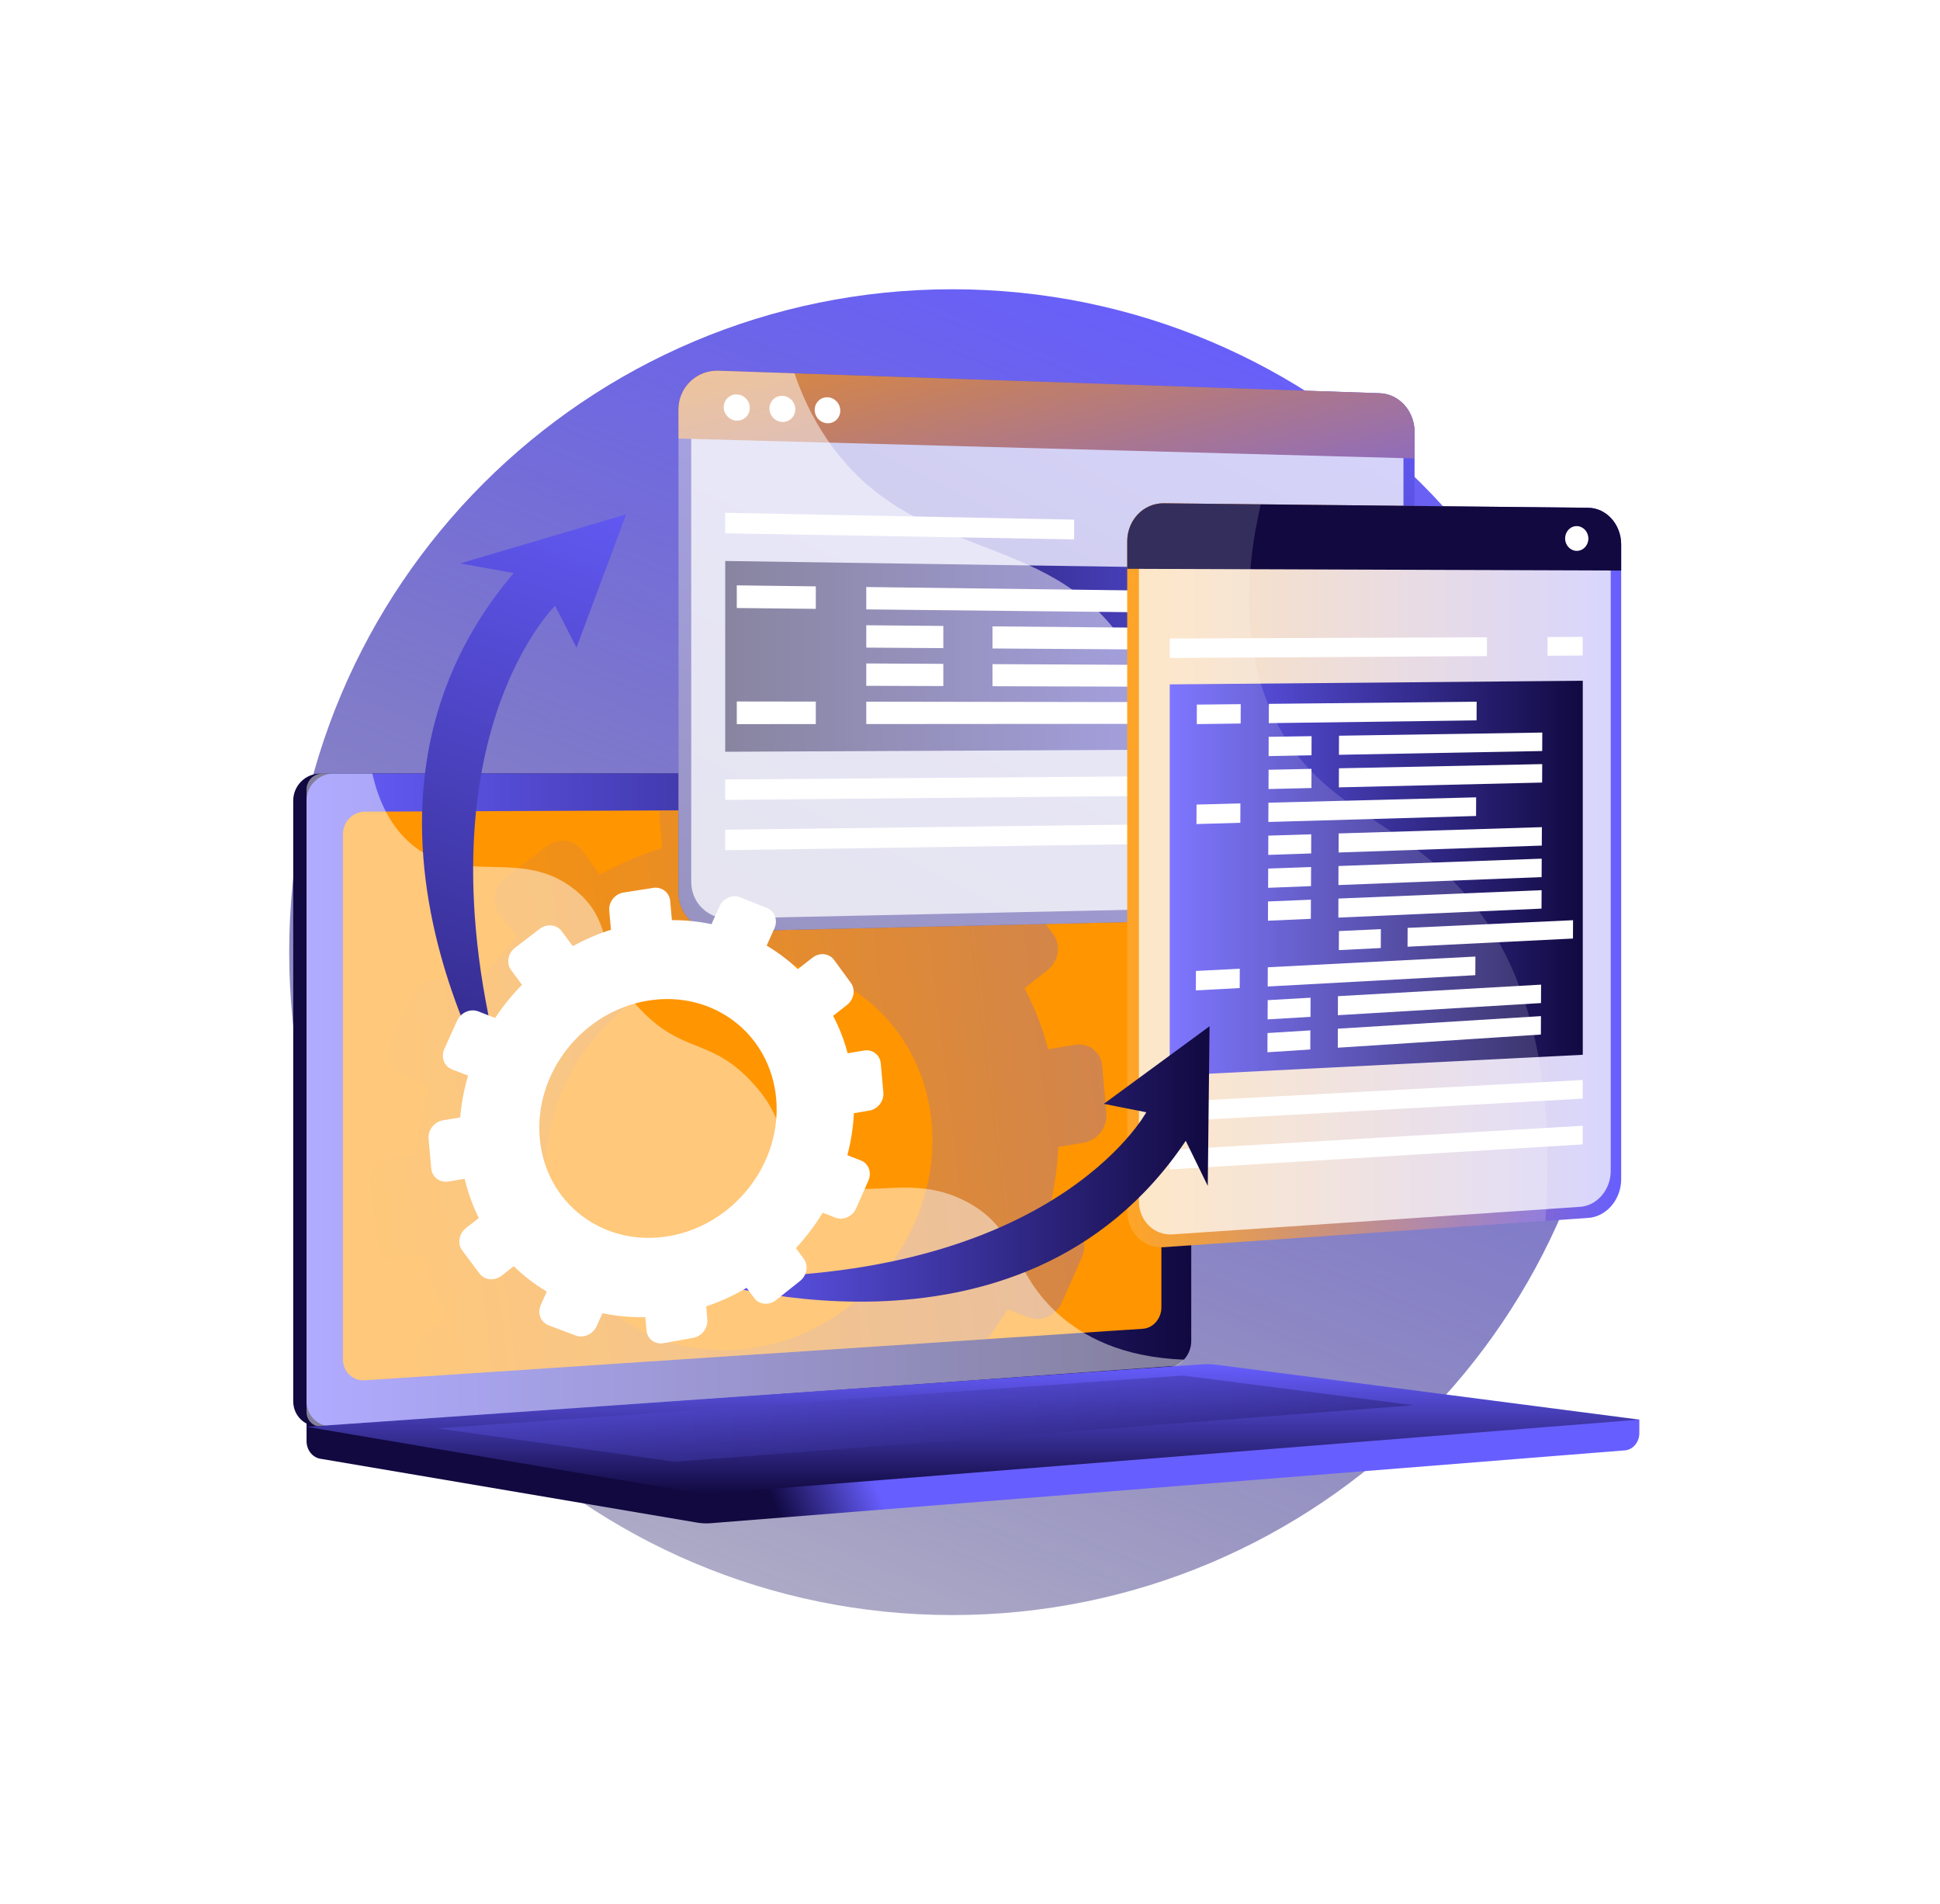 <svg width="161" height="158" viewBox="0 0 161 158" fill="none" xmlns="http://www.w3.org/2000/svg">
<g filter="url(#filter0_d_776_2894)">
<path d="M79.033 130C109.426 130 134.065 105.376 134.065 75C134.065 44.624 109.426 20 79.033 20C48.639 20 24 44.624 24 75C24 105.376 48.639 130 79.033 130Z" fill="url(#paint0_linear_776_2894)"/>
<path d="M136.048 113.784L25.441 112.874V115.566C25.441 116.297 25.924 116.918 26.577 117.029L57.853 122.33C58.224 122.393 58.601 122.41 58.976 122.38L134.846 116.336C135.523 116.282 136.048 115.659 136.048 114.908V113.784V113.784Z" fill="url(#paint1_linear_776_2894)"/>
<path d="M95.907 109.42L26.583 114.345C25.343 114.433 24.334 113.497 24.334 112.253V62.434C24.334 61.19 25.343 60.182 26.583 60.182H95.907C96.93 60.182 97.756 61.094 97.756 62.218V107.253C97.756 108.377 96.93 109.347 95.907 109.42Z" fill="#110940"/>
<path d="M97.013 109.42L27.689 114.345C26.448 114.433 25.439 113.497 25.439 112.253V62.434C25.439 61.19 26.448 60.182 27.689 60.182H97.013C98.035 60.182 98.861 61.094 98.861 62.218V107.253C98.861 108.377 98.035 109.347 97.013 109.42Z" fill="url(#paint2_linear_776_2894)"/>
<path d="M96.384 64.742V104.469C96.384 105.393 95.703 106.188 94.859 106.245L81.942 107.1L35.195 110.198L30.29 110.523C29.282 110.589 28.461 109.82 28.461 108.805V65.188C28.461 64.173 29.282 63.346 30.29 63.342L54.76 63.241L63.054 63.206L69.661 63.179L75.471 63.154L94.859 63.074C95.703 63.071 96.385 63.817 96.385 64.741L96.384 64.742Z" fill="#FF9500"/>
<g style="mix-blend-mode:multiply" opacity="0.3">
<path d="M89.926 90.811C91.075 90.617 91.923 89.525 91.82 88.37L91.471 84.433C91.368 83.278 90.354 82.495 89.205 82.687L86.989 83.054C86.511 81.263 85.849 79.571 85.023 77.991L86.91 76.513C87.856 75.772 88.084 74.436 87.42 73.528L85.154 70.432C84.489 69.522 83.18 69.383 82.233 70.124L80.246 71.674C78.966 70.464 77.552 69.4 76.032 68.496L77.084 66.143C77.574 65.046 77.116 63.816 76.061 63.394L75.461 63.156L69.651 63.18L69.649 63.181L68.568 65.592C66.843 65.229 65.048 65.04 63.207 65.046L63.043 63.207L54.749 63.242C54.721 63.412 54.715 63.586 54.731 63.761L54.961 66.349C53.157 66.921 51.429 67.669 49.795 68.57L48.302 66.55C47.621 65.628 46.28 65.487 45.308 66.234L41.986 68.787C41.01 69.535 40.772 70.893 41.457 71.816L42.923 73.792C41.57 75.169 40.352 76.675 39.289 78.281L37.022 77.399C35.938 76.976 34.649 77.538 34.143 78.653L32.416 82.459C31.909 83.578 32.378 84.825 33.466 85.244L35.632 86.082C35.085 87.916 34.722 89.81 34.563 91.738L32.262 92.119C31.066 92.317 30.18 93.434 30.286 94.614L30.642 98.636C30.748 99.815 31.802 100.607 32.998 100.406L35.17 100.04C35.615 101.917 36.257 103.694 37.078 105.349L35.369 106.684C34.387 107.449 34.148 108.814 34.837 109.733L35.185 110.199L81.932 107.101C82.535 106.306 83.098 105.482 83.618 104.632L85.356 105.304C86.406 105.708 87.651 105.144 88.138 104.042L89.796 100.29C90.282 99.19 89.827 97.968 88.779 97.56L86.953 96.848C87.44 95.001 87.74 93.097 87.834 91.164L89.927 90.812L89.926 90.811ZM62.826 107.79C53.97 109.321 46.114 103.398 45.329 94.552C44.543 85.706 51.134 77.367 59.998 75.932C68.809 74.507 76.544 80.452 77.32 89.202C78.096 97.95 71.629 106.27 62.826 107.79V107.79Z" fill="url(#paint3_linear_776_2894)"/>
</g>
<path d="M64.802 61.545C64.802 62.007 64.445 62.384 64.004 62.385C63.563 62.386 63.205 62.012 63.205 61.548C63.205 61.084 63.563 60.707 64.004 60.707C64.445 60.707 64.802 61.082 64.802 61.545Z" fill="white"/>
<g style="mix-blend-mode:soft-light" opacity="0.48">
<path d="M80.311 95.756C74.966 92.865 70.764 96.528 66.709 92.914C64.25 90.723 65.457 89.089 62.432 85.815C59.081 82.189 56.9 83.407 53.532 80.144C49.274 76.017 51.404 72.806 47.736 69.843C43.287 66.249 38.488 69.576 34.252 66.129C32.426 64.641 31.424 62.48 30.9 60.181H26.756C26.029 60.181 25.439 60.773 25.439 61.503V113.145C25.439 113.875 26.029 114.425 26.756 114.373L97.408 109.331C97.755 109.307 98.062 109.103 98.26 108.808C93.088 108.619 89.91 106.876 87.879 105.074C83.906 101.549 84.595 98.073 80.31 95.756H80.311Z" fill="white"/>
</g>
<path d="M99.778 109.196L25.441 114.381L57.853 119.874C58.224 119.937 58.601 119.954 58.976 119.924L136.048 113.784L100.96 109.232C100.568 109.181 100.172 109.169 99.778 109.197V109.196Z" fill="url(#paint4_linear_776_2894)"/>
<path style="mix-blend-mode:multiply" opacity="0.3" d="M36.287 114.51L98.174 110.13L117.328 112.595L55.974 117.277L36.287 114.51Z" fill="url(#paint5_linear_776_2894)"/>
<path d="M114.518 28.626L59.634 26.759C57.798 26.696 56.303 28.142 56.303 29.988V70.02C56.303 71.866 57.798 73.329 59.634 73.286L114.518 72.025C116.109 71.988 117.394 70.573 117.394 68.865V31.817C117.394 30.109 116.11 28.68 114.518 28.626Z" fill="url(#paint6_linear_776_2894)"/>
<g style="mix-blend-mode:soft-light" opacity="0.74">
<path d="M57.365 69.179V30.841C57.365 29.133 58.747 27.793 60.445 27.849L113.803 29.595C115.28 29.643 116.474 30.967 116.474 32.552V68.121C116.474 69.706 115.28 71.017 113.803 71.049L60.445 72.206C58.747 72.243 57.365 70.888 57.365 69.179V69.179Z" fill="white"/>
</g>
<path d="M114.518 28.626L59.634 26.759C57.798 26.696 56.303 28.142 56.303 29.988V32.386L117.394 34.037V31.817C117.394 30.109 116.109 28.68 114.518 28.626H114.518Z" fill="url(#paint7_linear_776_2894)"/>
<path d="M62.226 29.845C62.226 30.445 61.743 30.917 61.146 30.899C60.548 30.882 60.062 30.381 60.062 29.779C60.062 29.177 60.548 28.705 61.146 28.724C61.743 28.743 62.226 29.245 62.226 29.845Z" fill="white"/>
<path d="M66.001 29.959C66.001 30.556 65.522 31.026 64.931 31.009C64.338 30.991 63.857 30.492 63.857 29.893C63.857 29.295 64.338 28.825 64.931 28.843C65.522 28.862 66.001 29.361 66.001 29.958V29.959Z" fill="white"/>
<path d="M69.735 30.072C69.735 30.666 69.261 31.134 68.675 31.117C68.088 31.1 67.611 30.603 67.611 30.007C67.611 29.411 68.088 28.944 68.675 28.962C69.261 28.98 69.735 29.477 69.735 30.072Z" fill="white"/>
<path d="M114.037 58.119L60.185 58.373V42.544L114.037 43.335V58.119Z" fill="url(#paint8_linear_776_2894)"/>
<path d="M114.037 61.852L60.185 62.37V60.67L114.037 60.265V61.852Z" fill="white"/>
<path d="M114.037 65.746L60.185 66.54V64.84L114.037 64.159V65.746Z" fill="white"/>
<path d="M89.142 39.114L60.18 38.547V40.246L89.142 40.754V39.114Z" fill="white"/>
<path d="M110.959 39.542V41.136L114.032 41.189V39.602L110.959 39.542Z" fill="white"/>
<g style="mix-blend-mode:soft-light" opacity="0.5">
<path d="M93.157 49.132C86.746 39.808 75.655 42.75 68.644 32.457C67.38 30.601 66.522 28.713 65.934 26.973L59.634 26.759C57.798 26.696 56.303 28.142 56.303 29.988V70.02C56.303 71.866 57.798 73.329 59.634 73.286L101.376 72.327C100.127 70.532 98.974 68.527 97.998 66.286C94.256 57.696 97.027 54.759 93.157 49.131V49.132Z" fill="white"/>
</g>
<g style="mix-blend-mode:soft-light">
<path d="M67.704 46.516L61.145 46.446V44.566L67.704 44.651V46.516Z" fill="white"/>
<path d="M102.746 46.889L71.891 46.561V44.704L102.746 45.101V46.889Z" fill="white"/>
<path d="M78.286 49.776L71.891 49.732V47.876L78.286 47.934V49.776Z" fill="white"/>
<path d="M112.469 50.01L82.367 49.803V47.97L112.469 48.243V50.01Z" fill="white"/>
<path d="M78.286 52.922L71.891 52.902V51.046L78.286 51.08V52.922Z" fill="white"/>
<path d="M112.469 53.027L82.367 52.935V51.102L112.469 51.261V53.027Z" fill="white"/>
<path d="M67.704 56.076L61.145 56.081V54.201L67.704 54.211V56.076Z" fill="white"/>
<path d="M102.746 56.051L71.891 56.074V54.217L102.746 54.264V56.051Z" fill="white"/>
</g>
<path d="M131.808 38.129L96.571 37.758C94.905 37.74 93.549 39.151 93.549 40.91V96.501C93.549 98.26 94.905 99.592 96.571 99.477L131.808 97.051C133.32 96.947 134.541 95.513 134.541 93.846V41.174C134.541 39.508 133.32 38.145 131.808 38.129V38.129Z" fill="url(#paint9_linear_776_2894)"/>
<g style="mix-blend-mode:soft-light" opacity="0.74">
<path d="M94.519 95.657V41.698C94.519 40.071 95.773 38.763 97.314 38.777L131.135 39.09C132.539 39.102 133.673 40.366 133.673 41.912V93.16C133.673 94.706 132.539 96.035 131.135 96.13L97.314 98.415C95.773 98.519 94.519 97.284 94.519 95.657Z" fill="white"/>
</g>
<path d="M131.808 38.129L96.571 37.758C94.905 37.74 93.549 39.151 93.549 40.91V43.194L134.541 43.338V41.174C134.541 39.508 133.32 38.145 131.807 38.129H131.808Z" fill="#110940"/>
<path d="M131.818 40.685C131.818 41.251 131.387 41.708 130.854 41.705C130.321 41.702 129.889 41.239 129.889 40.671C129.889 40.103 130.321 39.646 130.854 39.651C131.387 39.656 131.818 40.118 131.818 40.685Z" fill="white"/>
<path d="M131.354 83.514L97.076 85.248V52.783L131.354 52.481V83.514Z" fill="url(#paint10_linear_776_2894)"/>
<path d="M131.354 87.153L97.076 89.055V87.436L131.354 85.606V87.153Z" fill="white"/>
<path d="M131.354 90.95L97.076 93.028V91.408L131.354 89.403V90.95Z" fill="white"/>
<path d="M123.401 48.873L97.074 48.975V50.594L123.401 50.437V48.873Z" fill="white"/>
<path d="M128.43 48.853V50.407L131.35 50.389V48.842L128.43 48.853Z" fill="white"/>
<g opacity="0.15">
<path d="M122.548 71.356C116.883 63.901 109.774 63.688 105.816 55.711C102.951 49.936 103.357 43.361 104.629 37.843L96.571 37.758C94.905 37.74 93.549 39.151 93.549 40.91V96.501C93.549 98.26 94.905 99.592 96.571 99.477L128.252 97.296C129.227 83.218 125.838 75.683 122.549 71.356H122.548Z" fill="white"/>
</g>
<g style="mix-blend-mode:soft-light">
<path d="M102.962 56.03L99.32 56.079L99.326 54.46L102.968 54.423L102.962 56.03Z" fill="white"/>
<path d="M122.54 55.768L105.297 55.999L105.303 54.398L122.547 54.22L122.54 55.768Z" fill="white"/>
<path d="M108.842 58.667L105.281 58.733L105.287 57.133L108.848 57.078L108.842 58.667Z" fill="white"/>
<path d="M127.987 58.312L111.117 58.625L111.123 57.042L127.995 56.78L127.987 58.312Z" fill="white"/>
<path d="M108.834 61.382L105.273 61.466L105.28 59.866L108.84 59.793L108.834 61.382Z" fill="white"/>
<path d="M127.98 60.928L111.111 61.327L111.118 59.745L127.988 59.397L127.98 60.928Z" fill="white"/>
<path d="M102.935 64.266L99.295 64.371L99.301 62.754L102.941 62.659L102.935 64.266Z" fill="white"/>
<path d="M122.498 63.702L105.26 64.199L105.266 62.599L122.505 62.154L122.498 63.702Z" fill="white"/>
<path d="M108.812 66.809L105.252 66.93L105.258 65.331L108.818 65.221L108.812 66.809Z" fill="white"/>
<path d="M127.953 66.158L111.088 66.731L111.095 65.15L127.961 64.628L127.953 66.158Z" fill="white"/>
<path d="M108.8 69.522L105.24 69.661L105.247 68.062L108.806 67.934L108.8 69.522Z" fill="white"/>
<path d="M127.938 68.773L111.074 69.433L111.081 67.852L127.946 67.242L127.938 68.773Z" fill="white"/>
<path d="M108.786 72.234L105.227 72.392L105.233 70.793L108.792 70.646L108.786 72.234Z" fill="white"/>
<path d="M127.93 71.387L111.068 72.133L111.075 70.552L127.938 69.857L127.93 71.387Z" fill="white"/>
<path d="M114.591 74.658L111.111 74.83L111.118 73.25L114.598 73.089L114.591 74.658Z" fill="white"/>
<path d="M130.54 73.87L116.811 74.548L116.817 72.985L130.547 72.348L130.54 73.87Z" fill="white"/>
<path d="M102.883 77.977L99.244 78.175L99.25 76.56L102.888 76.372L102.883 77.977Z" fill="white"/>
<path d="M122.436 76.91L105.207 77.85L105.213 76.253L122.443 75.365L122.436 76.91Z" fill="white"/>
<path d="M108.757 80.366L105.199 80.578L105.206 78.981L108.763 78.779L108.757 80.366Z" fill="white"/>
<path d="M127.887 79.224L111.029 80.23L111.036 78.651L127.894 77.695L127.887 79.224Z" fill="white"/>
<path d="M108.741 83.076L105.184 83.306L105.19 81.71L108.747 81.49L108.741 83.076Z" fill="white"/>
<path d="M127.877 81.835L111.021 82.928L111.028 81.349L127.884 80.307L127.877 81.835Z" fill="white"/>
</g>
<path d="M43.04 89.719C43.04 89.719 25.275 63.991 42.63 43.545L38.184 42.747L51.966 38.672L47.843 49.731L46.069 46.262C46.069 46.262 33.042 58.934 43.04 89.719V89.719Z" fill="url(#paint11_linear_776_2894)"/>
<path d="M57.322 101.91C57.322 101.91 84.628 111.181 98.405 90.651L100.232 94.391L100.38 81.147L91.603 87.586L95.128 88.285C95.128 88.285 87.161 103.023 57.322 101.91V101.91Z" fill="url(#paint12_linear_776_2894)"/>
<path d="M35.568 90.477L35.787 92.943C35.851 93.666 36.498 94.152 37.232 94.029L38.564 93.804C38.836 94.956 39.231 96.045 39.734 97.061L38.686 97.879C38.083 98.349 37.937 99.186 38.359 99.749L39.796 101.667C40.217 102.229 41.045 102.303 41.645 101.833L42.636 101.056C43.463 101.862 44.383 102.569 45.378 103.161L44.884 104.261C44.576 104.948 44.863 105.708 45.524 105.958L47.776 106.806C48.435 107.055 49.218 106.7 49.525 106.014L49.997 104.957C51.142 105.196 52.333 105.308 53.555 105.282L53.652 106.375C53.715 107.092 54.351 107.569 55.07 107.441L57.518 107.005C58.235 106.878 58.764 106.195 58.701 105.48L58.604 104.391C59.784 103.994 60.909 103.475 61.963 102.852L62.597 103.707C63.008 104.261 63.816 104.333 64.401 103.868L66.391 102.285C66.974 101.821 67.115 100.996 66.706 100.442L66.05 99.555C66.889 98.652 67.637 97.668 68.278 96.62L69.344 97.032C69.988 97.28 70.752 96.934 71.05 96.258L72.067 93.957C72.365 93.283 72.086 92.533 71.444 92.283L70.323 91.847C70.622 90.714 70.806 89.546 70.864 88.361L72.147 88.144C72.852 88.025 73.372 87.355 73.309 86.646L73.095 84.232C73.032 83.524 72.41 83.044 71.705 83.161L70.346 83.386C70.053 82.288 69.647 81.25 69.14 80.282L70.298 79.375C70.878 78.92 71.017 78.101 70.61 77.544L69.221 75.645C68.812 75.087 68.011 75.002 67.429 75.456L66.21 76.407C65.425 75.665 64.558 75.012 63.626 74.457L64.271 73.014C64.572 72.341 64.291 71.587 63.644 71.329L61.435 70.447C60.786 70.188 60.014 70.524 59.712 71.197L59.048 72.677C57.989 72.454 56.889 72.338 55.76 72.342L55.62 70.759C55.556 70.044 54.923 69.556 54.205 69.668L51.752 70.052C51.031 70.165 50.498 70.837 50.562 71.554L50.703 73.141C49.597 73.492 48.537 73.951 47.535 74.503L46.619 73.264C46.201 72.698 45.379 72.612 44.782 73.07L42.745 74.636C42.146 75.096 42.001 75.928 42.421 76.493L43.32 77.706C42.491 78.551 41.743 79.474 41.091 80.459L39.701 79.917C39.036 79.658 38.245 80.002 37.935 80.687L36.876 83.022C36.565 83.707 36.853 84.472 37.52 84.73L38.848 85.243C38.513 86.368 38.291 87.529 38.193 88.712L36.782 88.946C36.048 89.067 35.505 89.752 35.57 90.476L35.568 90.477ZM44.794 90.439C44.313 85.013 48.355 79.899 53.792 79.019C59.196 78.146 63.939 81.791 64.415 87.157C64.892 92.523 60.925 97.625 55.526 98.558C50.094 99.497 45.276 95.864 44.794 90.439Z" fill="white"/>
</g>
<defs>
<filter id="filter0_d_776_2894" x="0" y="0" width="160.049" height="158" filterUnits="userSpaceOnUse" color-interpolation-filters="sRGB">
<feFlood flood-opacity="0" result="BackgroundImageFix"/>
<feColorMatrix in="SourceAlpha" type="matrix" values="0 0 0 0 0 0 0 0 0 0 0 0 0 0 0 0 0 0 127 0" result="hardAlpha"/>
<feOffset dy="4"/>
<feGaussianBlur stdDeviation="12"/>
<feComposite in2="hardAlpha" operator="out"/>
<feColorMatrix type="matrix" values="0 0 0 0 0.082 0 0 0 0 0.043 0 0 0 0 0.357 0 0 0 0.2 0"/>
<feBlend mode="normal" in2="BackgroundImageFix" result="effect1_dropShadow_776_2894"/>
<feBlend mode="normal" in="SourceGraphic" in2="effect1_dropShadow_776_2894" result="shape"/>
</filter>
<linearGradient id="paint0_linear_776_2894" x1="110.919" y1="24.381" x2="55.355" y2="156.489" gradientUnits="userSpaceOnUse">
<stop stop-color="#675EFF"/>
<stop offset="1" stop-color="#110940" stop-opacity="0.21"/>
</linearGradient>
<linearGradient id="paint1_linear_776_2894" x1="72.175" y1="117.982" x2="64.41" y2="121.245" gradientUnits="userSpaceOnUse">
<stop stop-color="#675EFF"/>
<stop offset="1" stop-color="#110940"/>
</linearGradient>
<linearGradient id="paint2_linear_776_2894" x1="25.44" y1="87.266" x2="98.861" y2="87.266" gradientUnits="userSpaceOnUse">
<stop stop-color="#675EFF"/>
<stop offset="1" stop-color="#110940"/>
</linearGradient>
<linearGradient id="paint3_linear_776_2894" x1="29.571" y1="89.942" x2="91.217" y2="82.347" gradientUnits="userSpaceOnUse">
<stop stop-color="#FF9500"/>
<stop offset="1" stop-color="#675EFF"/>
</linearGradient>
<linearGradient id="paint4_linear_776_2894" x1="80.745" y1="109.182" x2="80.745" y2="119.938" gradientUnits="userSpaceOnUse">
<stop stop-color="#675EFF"/>
<stop offset="1" stop-color="#110940"/>
</linearGradient>
<linearGradient id="paint5_linear_776_2894" x1="36.287" y1="113.704" x2="117.328" y2="113.704" gradientUnits="userSpaceOnUse">
<stop stop-color="#675EFF"/>
<stop offset="1" stop-color="#110940"/>
</linearGradient>
<linearGradient id="paint6_linear_776_2894" x1="104.22" y1="14.708" x2="54.08" y2="115.048" gradientUnits="userSpaceOnUse">
<stop stop-color="#675EFF"/>
<stop offset="1" stop-color="#110940"/>
</linearGradient>
<linearGradient id="paint7_linear_776_2894" x1="81.591" y1="10.877" x2="91.948" y2="52.329" gradientUnits="userSpaceOnUse">
<stop stop-color="#FF9500"/>
<stop offset="1" stop-color="#675EFF"/>
</linearGradient>
<linearGradient id="paint8_linear_776_2894" x1="60.185" y1="50.458" x2="114.037" y2="50.458" gradientUnits="userSpaceOnUse">
<stop stop-color="#110940"/>
<stop offset="1" stop-color="#675EFF"/>
</linearGradient>
<linearGradient id="paint9_linear_776_2894" x1="93.549" y1="68.621" x2="134.541" y2="68.621" gradientUnits="userSpaceOnUse">
<stop stop-color="#FF9500"/>
<stop offset="1" stop-color="#675EFF"/>
</linearGradient>
<linearGradient id="paint10_linear_776_2894" x1="97.076" y1="68.864" x2="131.354" y2="68.864" gradientUnits="userSpaceOnUse">
<stop stop-color="#675EFF"/>
<stop offset="1" stop-color="#110940"/>
</linearGradient>
<linearGradient id="paint11_linear_776_2894" x1="52.573" y1="32.562" x2="23.143" y2="115.511" gradientUnits="userSpaceOnUse">
<stop stop-color="#675EFF"/>
<stop offset="1" stop-color="#110940"/>
</linearGradient>
<linearGradient id="paint12_linear_776_2894" x1="57.322" y1="92.573" x2="100.38" y2="92.573" gradientUnits="userSpaceOnUse">
<stop stop-color="#675EFF"/>
<stop offset="1" stop-color="#110940"/>
</linearGradient>
</defs>
</svg>
